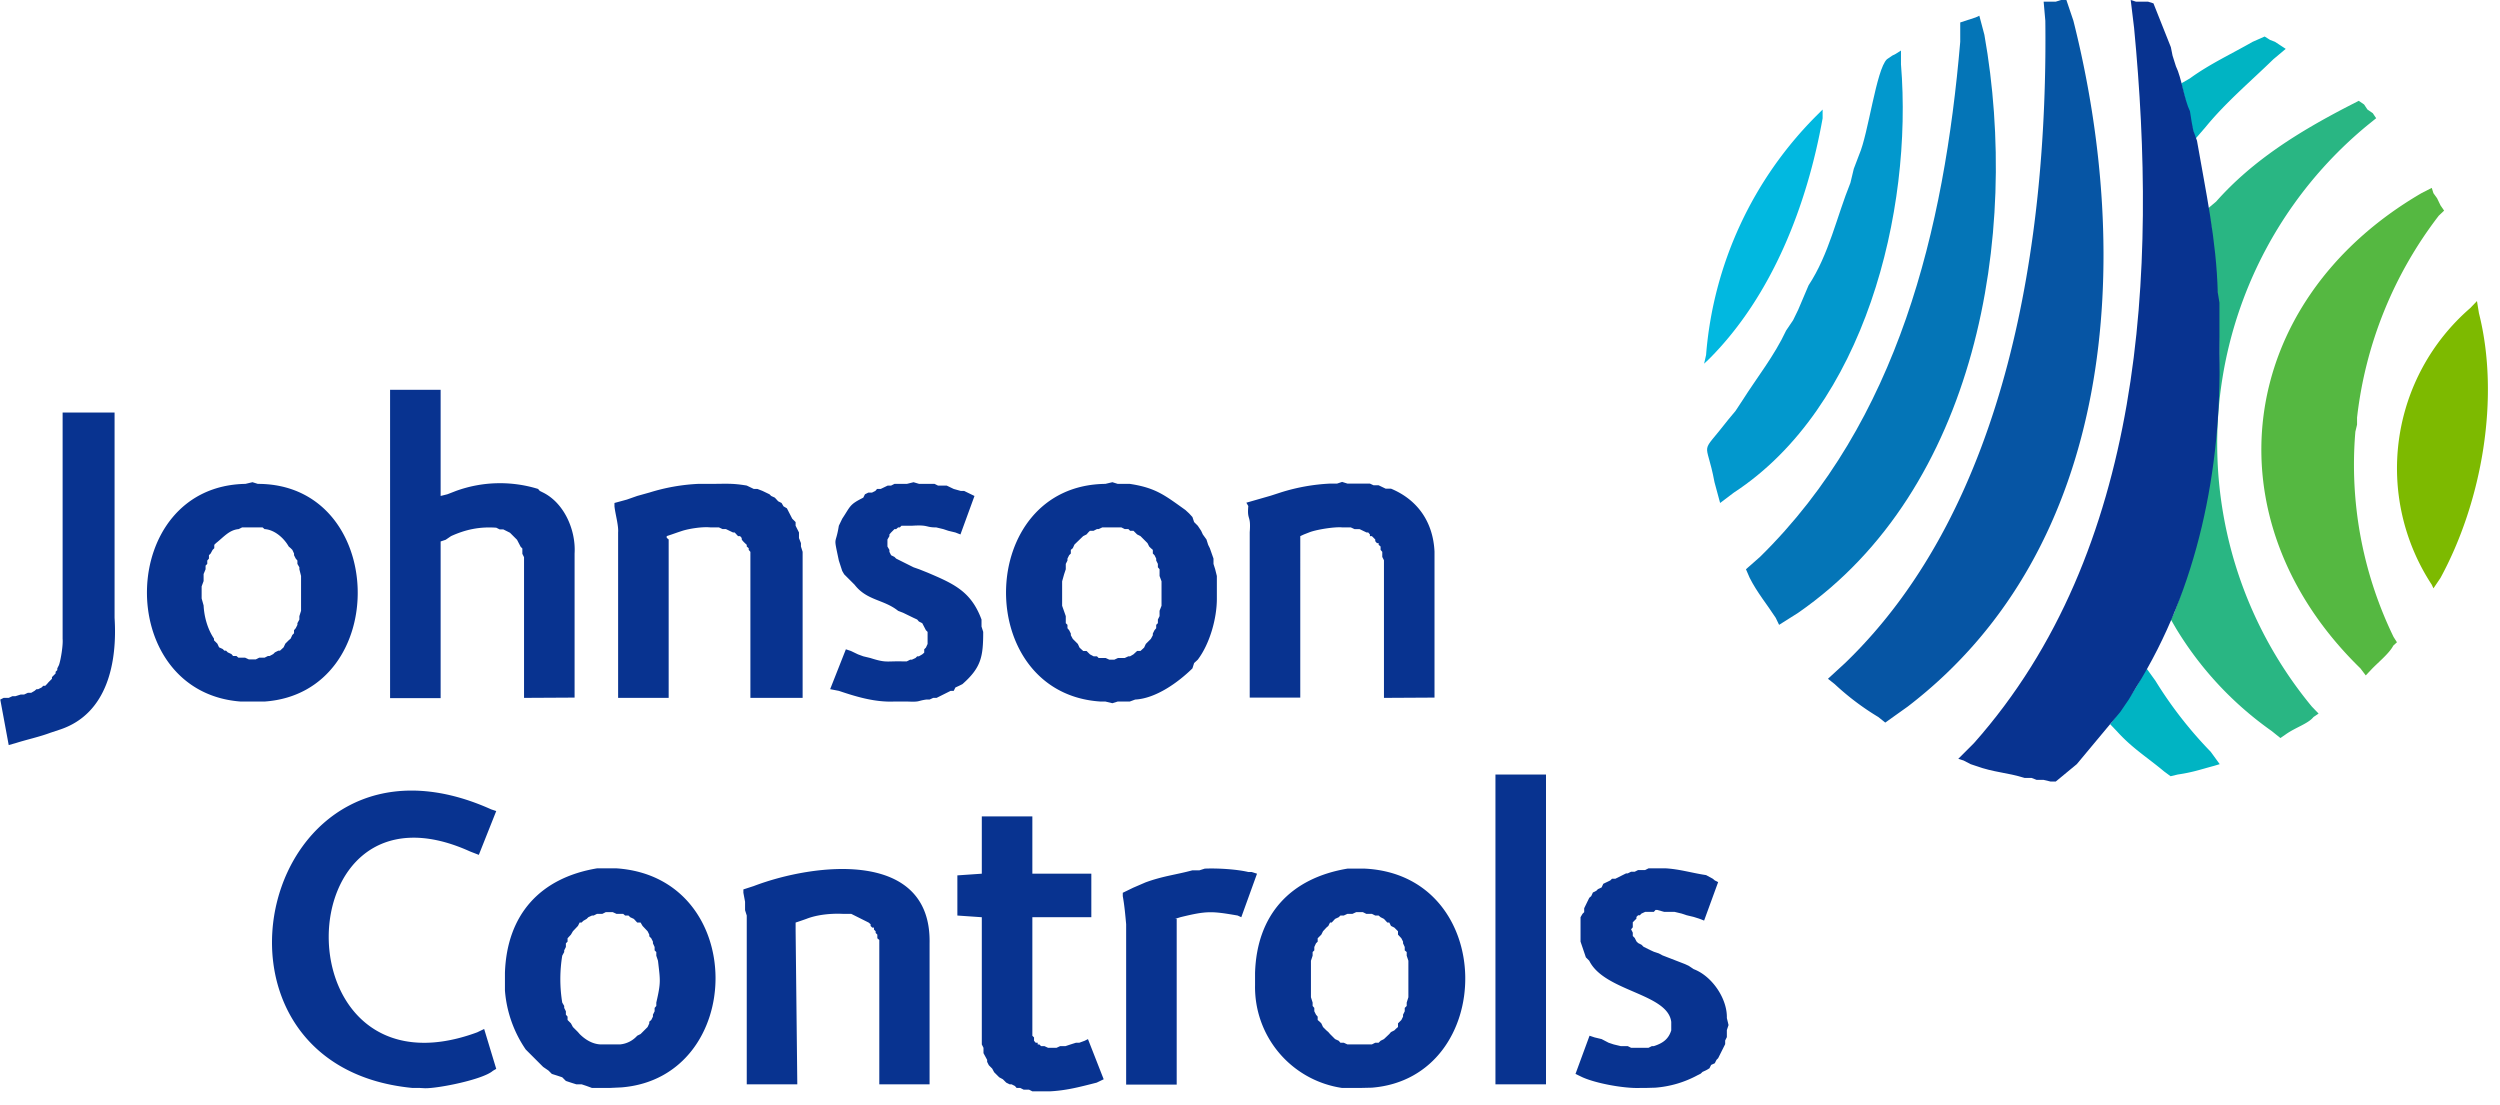 <svg viewBox="3.5 3.6 890.2 393.6" xmlns="http://www.w3.org/2000/svg"><g fill-rule="evenodd"><g fill="#083390"><path d="M153 391h-2.6c-83.7-8-54.2-136.2 28-99.2l1.8.6L174 308l-3.1-1.2c-66.7-30.3-68.4 90.5 2.5 64.4l2.5-1.2 4.3 14.2-1.2.7c-3.5 3.1-19.5 6.3-24.2 6.2zm67.5-62.6h-1.3l-1.2.6h-1.9l-1.2.6h-.6l-1.3.6-.6.6-1.2.7-.6.6h-.7l-.6 1.2-1.8 1.9-.7 1.2-1.2 1.3v1.2l-.6.6v1.3l-.6 1.2v.6l-.7 1.3a52 52 0 000 16.7l.7 1.2v.7l.6 1.2v1.2l.6.7v1.2l.6.6.6.6.7 1.3.6.6.6.6.6.6.6.7c2 2 4.6 3.6 7.5 3.7h6.8a9.3 9.3 0 006.2-3.1l1.2-.6.7-.7.6-.6.6-.6.6-.6.6-1.3v-.6l.7-.6.6-1.2v-.7l.6-1.2v-1.2l.6-.7v-1.2c1.7-7.3 1.4-7.9.6-14.9l-.6-1.8v-1.3l-.6-.6v-1.2l-.6-1.3v-.6l-.6-1.2-.7-.7v-.6l-.6-1.2-1.8-1.9-.7-1.2h-1.2l-1.2-1.3-1.3-.6-.6-.6h-1.2l-.7-.6H223l-1.3-.6zm0 62.6h-6.2l-1.9-.7-1.8-.6h-1.9l-1.9-.6-1.8-.6-1.3-1.3-1.8-.6-1.9-.6-1.2-1.2-1.9-1.3-1.2-1.2-5-5a43 43 0 01-7.4-21V350c.7-20.7 12.5-33.8 32.8-37.2h6.9c47.2 3.2 46.3 74.4 1.8 78z"/><path d="M316.6 389.7v-51.4l-.7-.6v-1.3l-.6-.6v-.6l-.6-.6v-.7h-.6l-.6-.6v-.6l-.7-.6-6.2-3.1h-3c-4.3-.2-9.2.3-13 1.8l-2 .7-1.8.6v3l.6 54.6h-18v-60.1l-.6-1.9v-3l-.6-3.2v-1.2l3.7-1.2c21.5-8.2 63.3-13.3 62.6 20.4v50.2zm59.5 2.5h-5l-1.2-.6H368l-1.2-.6h-1.3l-.6-.7-1.2-.6h-.7l-1.2-.6-1.2-1.2-1.3-.7-.6-.6-.6-.6-.6-.6-.7-1.3-.6-.6-.6-.6-.6-1.2v-.7l-1.3-2.4v-1.9l-.6-1.2v-45.3l-8.7-.6v-14.3l8.7-.6v-20.4h18v20.4h21v15.5h-21v42.2l.6.6v1.2l.6.7h.7v.6h.6l.6.6h1.2l1.3.6h3l1.3-.6h1.9l1.8-.6 1.9-.6h1.2l1.9-.7 1.2-.6 5.6 14.3-2.5 1.2c-5.9 1.5-10.7 2.8-16.7 3.1zm69.4-62l-1.3-.6c-9.3-1.6-11-1.7-20.4.6l-1.9.6h.6v59h-18v-57.1c-.3-3.3-.6-6.7-1.2-10v-1.2l3.7-1.8 4.4-1.9c6.3-2.3 10.8-2.7 16.7-4.3h2.5l1.9-.6c4.4-.2 11.3.2 15.5 1.2h1.2l1.9.6zm42.1-1.8h-1.2l-1.3.6h-1.8l-1.3.6h-1.2l-.6.6-1.3.6-1.2 1.3h-.6l-.6 1.2-.7.6-1.2 1.3-.6 1.2-1.3 1.3v1.2l-.6.6-.6 1.3v1.2l-.6.6v1.3l-.6 1.8v13l.6 1.9v1.2l.6.7v1.2l.6 1.2.6.7v1.2l.7.6.6.6.6 1.3.6.6.6.6.7.6.6.7 1.8 1.8 1.3.6.6.7h1.2l1.3.6h8.7l1.2-.6h1.2l.7-.7 1.2-.6 1.9-1.8.6-.7 1.2-.6.6-.6.7-.6V368l.6-.6.6-.6.6-1.2v-.7l.6-1.2v-1.2l.7-.7v-1.2l.6-1.9v-13l-.6-1.8v-1.3l-.7-.6v-1.2l-.6-1.3v-.6l-.6-1.2-1.2-1.3v-1.2l-1.3-1.3-1.2-.6-.6-1.2h-.7l-1.2-1.3-1.2-.6-.7-.6h-1.2l-1.2-.6H490l-1.2-.6zm0 62.6h-6.2a36.3 36.3 0 01-31-36.6v-4.3c.6-20.8 12.6-33.8 32.9-37.2h6.2c47.5 2.4 47 74.4 2.5 78z"/><path d="M554 389.7V279.4h-18v110.3zm35.3 1.3h-1.9c-5.6.2-15.5-1.6-20.4-3.8l-2.5-1.2 5-13.6 1.8.6 2.5.6 2.5 1.3 1.8.6 2.5.6h2.5l1.2.6h6.2l1.2-.6h.7c3.1-1 5.2-2.4 6.2-5.6v-3c-1.2-10.2-23.8-10.8-29.2-21.8l-1.2-1.2-1.9-5.6v-8.7l.7-1.2.6-.6V327l1.8-3.7.7-.6.6-1.3 1.2-.6.6-.6 1.3-.6.6-1.3 2.5-1.2.6-.6h1.2l3.8-1.9h.6l1.2-.6h1.3l1.2-.6h2.5l1.2-.6h6.2c5 .3 9.5 1.7 14.3 2.4l2.4 1.3.7.6 1.2.6-5 13.7-1.8-.7-1.9-.6-2.5-.6-1.8-.6-2.5-.6h-3.7l-2.5-.7h-.6l-.6.7h-3.1l-1.3.6-.6.6h-.6l-.6.6v.6l-1.3 1.3v1.8l-.6.7.6 1.2v1.2l.7.7.6 1.2.6.6 1.2.6.7.7 2.4 1.2 1.3.6 1.8.6 1.3.7 6.2 2.4 1.8.7 1.3.6 1.8 1.2c6.6 2.5 12 10.6 11.8 17.4l.6 2.5-.6 1.8v2.5l-.6 1.2v1.3l-2.5 5-.6.6-.6 1.2-1.3.6-.6 1.2-1.2.7-1.3.6-.6.6-1.2.6a37.5 37.5 0 01-15 4.4zm-566-127.1l-1.8.6c-4 1.5-8.3 2.4-12.4 3.7l-2.5.7-3-16.2 1.2-.6h1.8l1.3-.6H9l1.9-.6h1.2l1.3-.6h1.2l1.2-.7.7-.6h.6l1.2-.6.6-.6h.7l.6-.6.6-.7.6-.6.6-.6v-.6l1.3-1.3v-.6l.6-.6v-.6l.6-1.2c.7-2 1.5-7.2 1.3-9.3v-80.6h18.5v73.1c1 15.8-2.5 34-19.2 39.7z"/><path d="M93.4 191.4h-3.7l-1.2.6c-3.4.3-5.3 2.8-8.1 5l-.6.6v1.2l-.6.6-.7 1.3-.6.6v1.2l-.6.7v1.2l-.6.6v1.3L76 208v2.5l-.7 1.9v4.3l.7 2.5c.2 4 1.4 8.4 3.7 11.8v.6l.6.6.6.6.6 1.3 1.3.6.6.6h.6l.6.6 1.3.6.6.7h1.2l.7.6h2.4l1.3.6h2.5l1.2-.6h1.9l1.2-.6h.6l1.3-.7.6-.6 1.2-.6h.6l1.3-1.2.6-1.3.6-.6.6-.6.7-.6.6-1.3.6-.6V228l.6-.7.6-1.2v-.6l.7-1.3V223l.6-1.9v-12.4l-.6-2.4v-.7l-.7-1.2v-1.2l-.6-.7-.6-1.2v-.6l-.6-1.3-.6-.6-.7-.6c-1.8-3.2-5.2-6-8.6-6.2l-.7-.6zm0 62h-4.3c-45.3-3.5-44-76.7 1.8-77.5l2.5-.6 1.9.6c46.2 0 47.8 74.2 2.5 77.5zm96.7-1.3V202l-.6-1.2v-1.9l-.6-.6-1.3-2.5-2.5-2.5-2.4-1.2h-1.3l-1.2-.6c-5.9-.4-10.8.6-16.1 3l-1.9 1.3-1.8.6v55.8h-18V142.4h18v37.8l2.4-.6 3.1-1.2a46 46 0 0129.2-.7l.6.7 1.2.6c7.6 3.8 11.7 13.5 11.2 21.7V252zm80.6 0v-52l-.6-.7v-.6l-.7-.6v-.6c-3.2-2.9-.8-1.6-2.4-3.1h-.7l-1.2-1.3h-.6L262 192h-1.2l-1.3-.6h-3c-2.8-.3-7.4.4-10 1.2l-1.8.6-2 .7-1.8.6v.6l.7.6v56.4h-18v-58.9c.2-2.5-1-6.5-1.3-9.3v-1.2l4.4-1.2 3.7-1.3 4.3-1.2a69.2 69.2 0 0117.4-3.1h4.3c5.5 0 7.7-.3 13 .6l2.5 1.2h1.3l1.8.7 2.5 1.2.6.6 1.3.6 1.2 1.3 1.2.6.7 1.2 1.2.7 1.9 3.7 1.2 1.2v1.3l1.2 2.4v2l.7 1.8v1.2l.6 1.9v52zm53.3 1.3H322c-6.8.3-13.3-1.6-19.8-3.8l-3.1-.6 5.6-14.2 1.8.6 2.5 1.2 1.9.7 2.5.6c5.6 1.8 5.7 1.1 11.1 1.2h1.9l1.2-.6h.6l1.3-.6.6-.6h.6l1.2-.7.7-.6v-1.2l.6-.6.6-1.3v-4.3l-.6-.6-1.3-2.5-1.2-.6-.6-.7-1.3-.6-3.7-1.8-1.8-.7c-5.1-4.1-11.1-3.6-15.5-9.3l-3.7-3.7-.7-1.2-1.2-3.7c-2-9.5-1.2-4.9 0-12.4l1.2-2.5c3-4.5 2.5-5 7.5-7.5l.6-1.2 1.2-.6h1.3l1.2-.6.6-.7h1.3l2.5-1.2h1.2l1.2-.6h4.4l2.4-.6 2 .6h5.5l1.2.6h3.1l2.5 1.2 2.5.7h1.2l3.7 1.8-5 13.7-1.8-.7-2.5-.6-1.8-.6-2.5-.6c-4 0-2.6-1-8.7-.6h-3.7l-.6.6h-.6l-.7.6h-.6l-.6.6-.6.6-.6.7v.6l-.7 1.2v2.5l.7 1.2v.7l.6 1.2 1.2.6.6.6 6.2 3.1 2 .7 3 1.2c9.4 4 15.5 6.7 19.2 16.7v2.5l.6 1.9c0 8.8-.7 12.7-7.4 18.6l-1.2.6-1.3.6-.6 1.2H342l-5 2.5h-1.2l-1.3.6h-1.2c-3.4.5-2 .9-6.8.7z"/><path d="M399.6 191.4H396l-1.3.6h-.6l-1.2.6h-1.3l-.6.6-.6.7-1.2.6-3.1 3-.6 1.3-.7.6v1.3l-.6.6-.6 1.2v.7l-.6 1.2v1.9l-.6 1.8-.7 2.5v8.7l1.3 3.7v2.5l.6.6v1.2l.6.7.6 1.2v.6l.7 1.3.6.6.6.6.6.6.6 1.3 1.3 1.2h1.2l.6.6.6.6 1.3.7h1.2l.6.6h2.5l1.3.6h1.8l1.3-.6h2.4l1.3-.6h.6l1.2-.7 1.3-1.2h1.2l1.3-1.2.6-1.3.6-.6.6-.6.6-.6.7-1.3v-.6l.6-1.2.6-.7v-1.2l.6-.6v-1.3l.6-1.2v-1.9l.7-1.8v-8.7l-.7-1.9v-2.4l-.6-.7v-1.2l-.6-1.2v-.7l-.6-1.2-.6-.6v-1.3l-.7-.6-.6-.6-.6-1.2-2.5-2.5-1.2-.6-1.3-1.3h-1.2l-.6-.6h-1.3l-1.2-.6zm0 62.6l-2.5-.6h-1.8c-45.6-3-44.5-77 1.8-77.5l2.5-.6 1.9.6h4.3c9.3 1.4 12.5 4.1 19.8 9.3l1.3 1.2 1.2 1.3.6 1.8 1.3 1.3 1.2 1.8.6 1.3 1.3 1.8.6 1.9.6 1.2 1.3 3.7v1.9l.6 1.9.6 2.4v8.1c0 7-2.5 16-6.8 21.7l-1.3 1.2-.6 1.9c-5.1 5-13 10.7-20.4 11.1l-1.9.7h-4.3zm96.7-1.9v-49l-.6-1.2v-1.8l-.6-.7v-1.2l-.7-.6v-.6h-.6l-.6-.7v-.6l-1.2-1.2h-.7v-.6l-.6-.7h-.6l-2.5-1.2h-1.8l-1.3-.6h-3c-2.7-.3-9.5.8-11.9 1.8l-1.8.7-1.3.6V252h-18v-58.9c.5-6.3-1-4-.5-9.3l-.7-1.2 8.7-2.5 3.7-1.2a69.2 69.2 0 0117.4-3.1h2.5l1.8-.6 1.9.6h8l1.3.6h1.8l2.5 1.2h1.9c9.6 4 15 12 15.5 22.4v52z"/></g><path d="M849.6 45.7l-1.2-1.8-1.9-1.3-1.2-1.8-1.9-1.3-3.7 1.9c-17.4 9-34 19.2-47.1 34l-3.1 2.6 1.2 5c5.8 48.7 4.1 92.4-13 138.8l-1.2 2.4 1.8 3.1a121.6 121.6 0 0034.1 36.6l3.1 2.5 1.9-1.3c3.5-2.5 8-3.8 9.9-6.2l1.8-1.2-2.4-2.5a146.9 146.9 0 0119.8-207z" fill="#29b683"/><path d="M817.4 21l-3.8-2.5-1.8-.7-1.9-1.2-4.3 1.9c-7.5 4.3-15.3 7.9-22.3 13l-3.1 1.8.6 2.5 3.7 14.9.6 2.5 3.8-4.4c7.2-8.8 16-16.2 24.1-24.1zm-41 259l2.5-.6c5.4-.8 7.8-1.7 13-3.1l2-.6-3.2-4.4A146 146 0 01771 246l-3.1-4.3-1.9 2.5c-1.3 5-7.4 11-9.3 14.8l-1.8 2.5 2.4 2.5c5.4 6 10.7 9.2 16.8 14.3z" fill="#00b4c3"/><path d="M885.5 110.8l-2.4 2.5a75.5 75.5 0 00-13.7 98.5l.6 1.3 2.5-3.7c14.8-27.2 21.3-64.2 13.7-94.3z" fill="#7dba00"/><path d="M842.8 154.8v-2.5a144.6 144.6 0 0129.1-71.9l1.9-1.8-1.3-1.9-1.2-2.5-1.3-1.8-.6-1.9-3.7 1.9C799.5 111 789.3 188.3 844 241.6l1.9 2.5 1.8-1.9c2.4-2.6 6.5-5.8 8-8.7l1.3-1.2-1.2-1.9a140.3 140.3 0 01-13.6-73.1z" fill="#55b841"/><path d="M652.5 42.6l-1.9 1.9A135.6 135.6 0 00611 130l-.7 3.1 1.9-1.8c22.4-22.5 34.8-54.8 40.3-85.6z" fill="#01b8e0"/><path d="M680.4 21.6l-1.9 1.2-1.2.6-1.9 1.3c-3.8 3.6-6.6 26.5-9.9 34l-1.9 5-1.2 5c-4.9 12.1-7.6 25.4-14.9 36.5l-3.7 8.7-1.8 3.7-2.5 3.7c-4.2 9-10.3 16.6-15.5 24.8l-2.5 3.8-2.5 3c-10.6 13.7-8 6.3-5 22.4l2 7.4 4.9-3.7c46.5-30.4 63.8-100 59.5-152.5z" fill="#0298cd"/><path d="M793.8 115.1v-3.7l-.6-3.7c-.5-18.7-4.2-35.5-7.4-54l-1.3-3.6-.6-3.1-.6-3.8c-2-4-3-12-5-16l-1.2-3.8-.6-3-6.2-15.6-1.9-.6h-4.3l-1.9-.6 1.2 9.9c8.3 86.6 3.7 186.3-57 254.7l-5.6 5.6 1.9.6 2.5 1.3 1.8.6c6.6 2.4 11 2.3 17.4 4.3h2.5l1.8.7h2.5l2.5.6h1.8l7.5-6.2 15.5-18.6 3-4.4 2.6-4.3c22-35.3 30.5-77.7 29.7-119z" fill="#083390"/><path d="M739.3 3.6h-1.9l-1.9.6h-4.3l.6 6.8c.9 77.4-13 172.5-71.3 228.7l-6.1 5.6 2.4 1.9a93 93 0 0015.5 11.7l2.5 2 8-5.7c74.5-57.1 80.2-160 59-244.2z" fill="#0655a4"/><path d="M708.3 9.2l-1.3.6-5.5 1.8v6.9c-5.7 66.6-22 135-71.3 183.4l-5 4.4 1.3 3c2.6 5.2 6.2 9.5 9.3 14.3l1.2 2.5 6.8-4.3c63.5-44 79-134.3 66.3-205.8z" fill="#0475b7"/></g></svg>